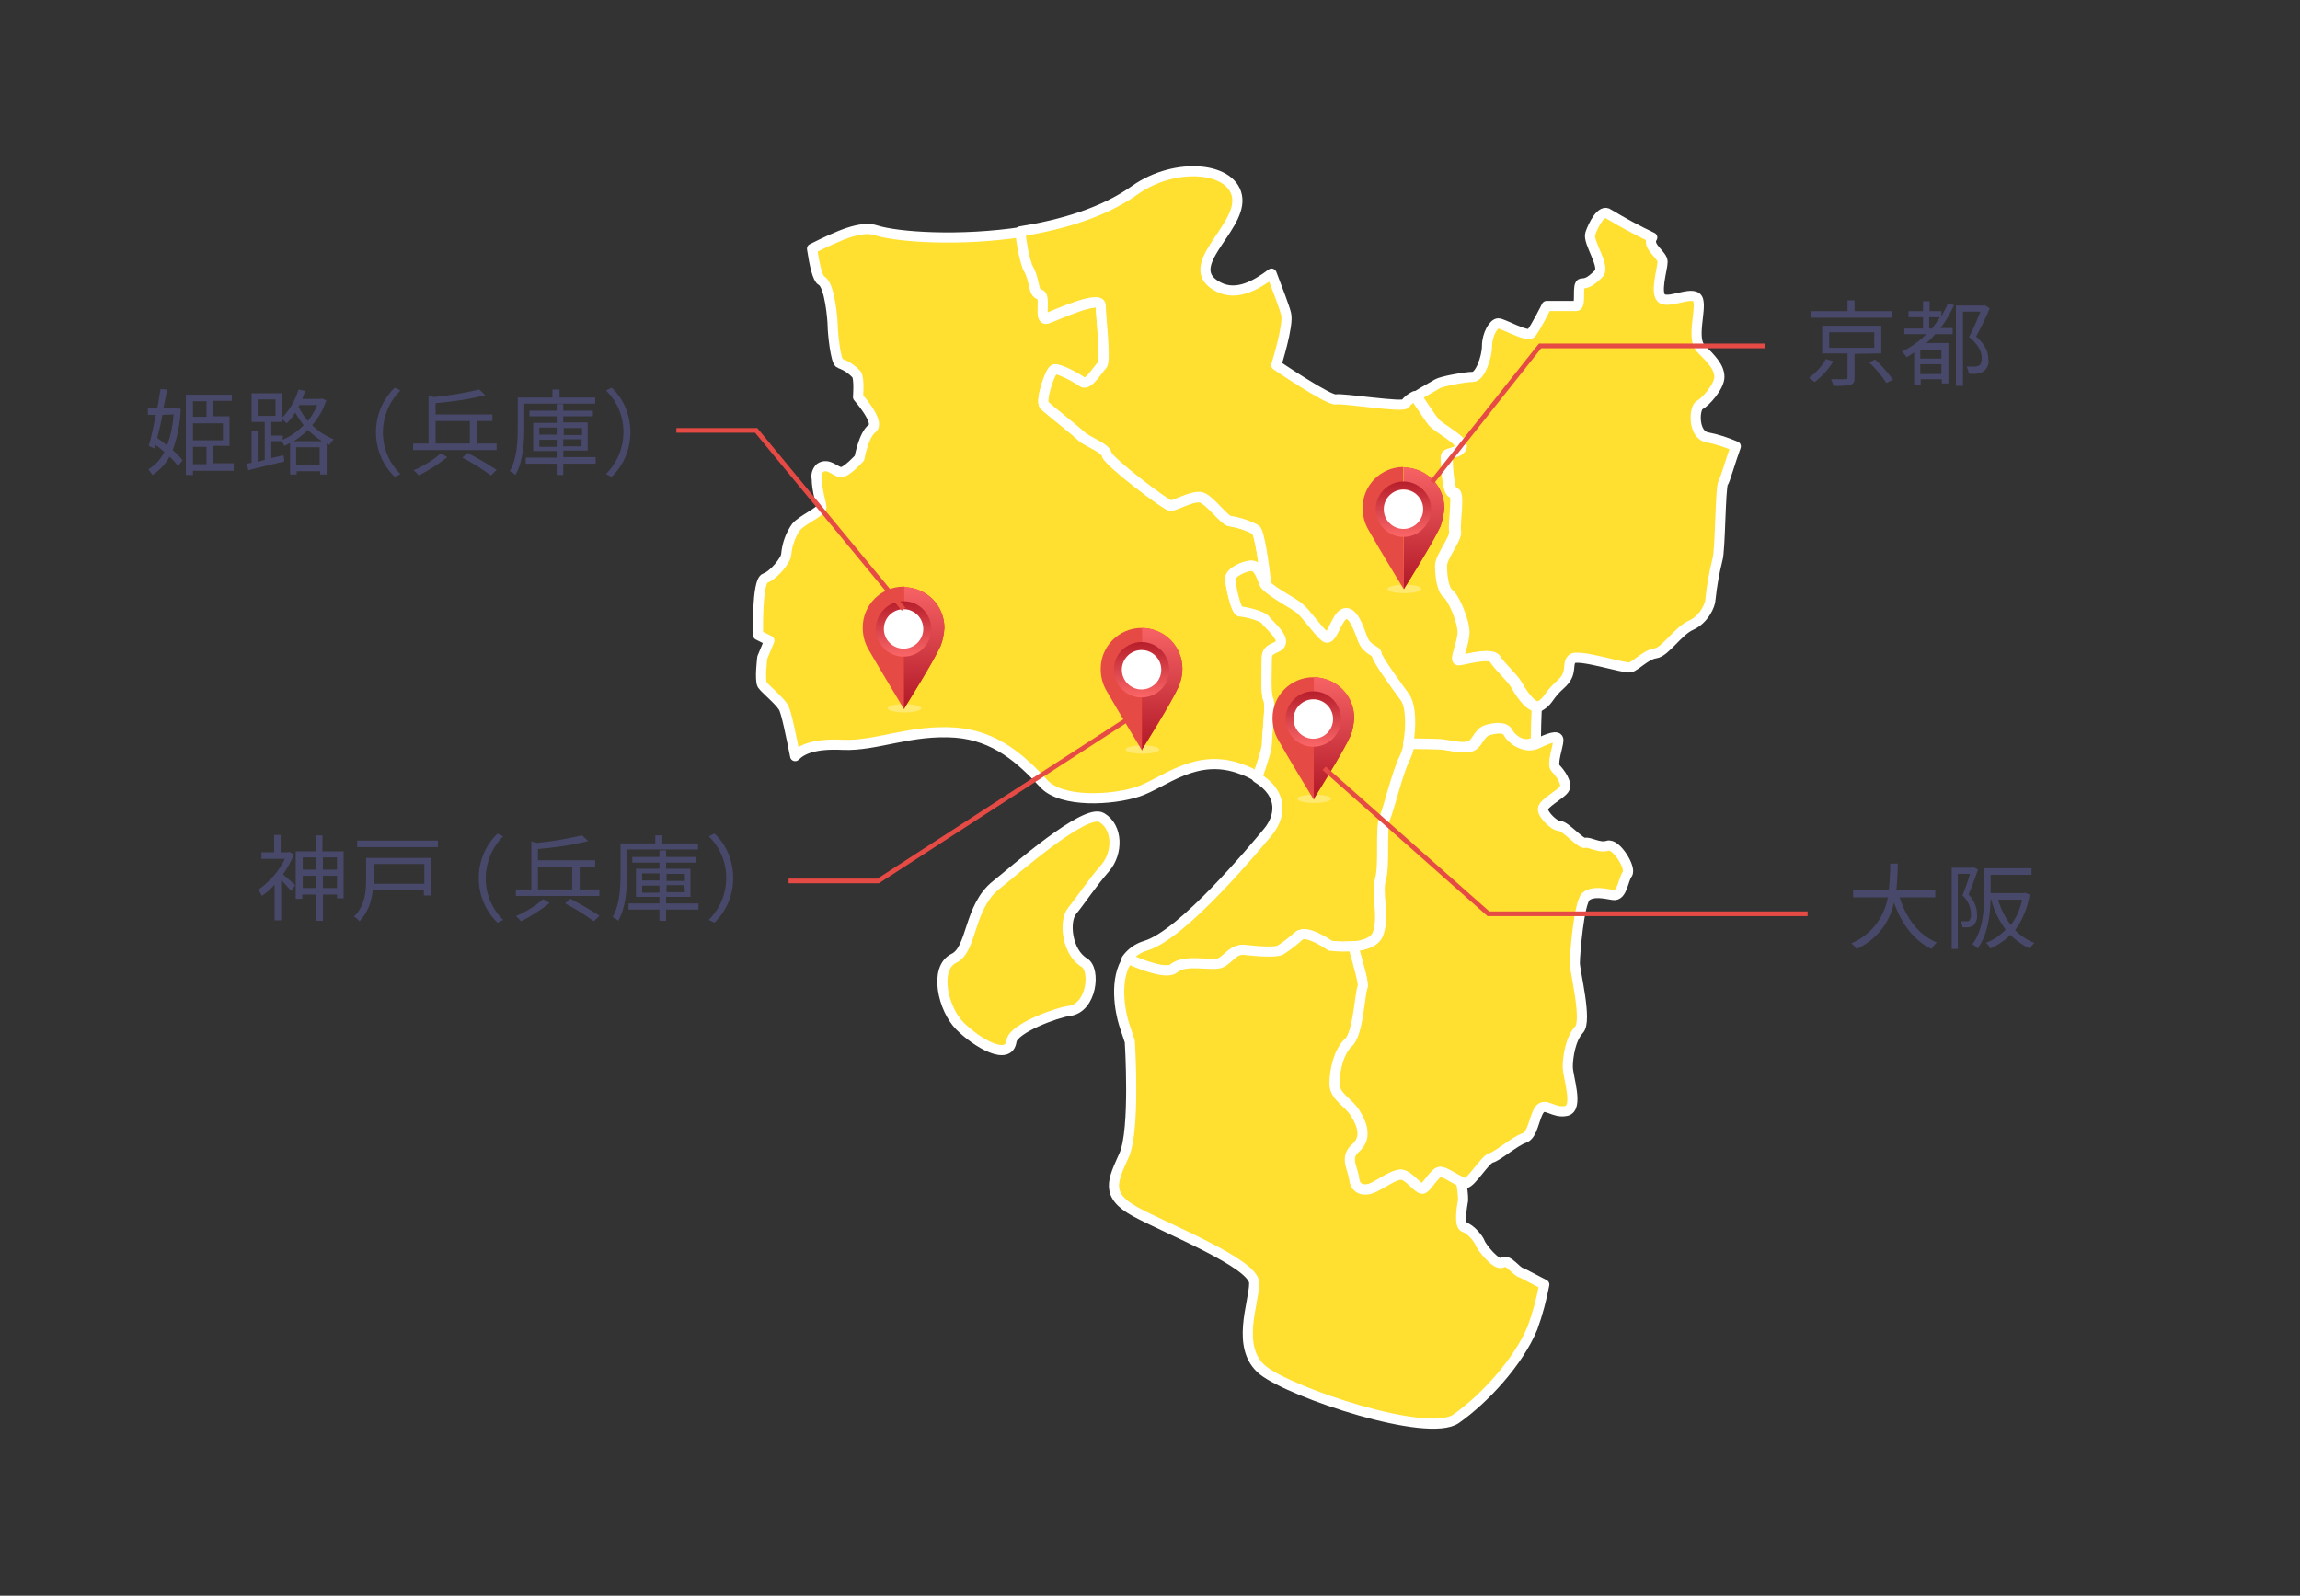 <?xml version="1.0" encoding="utf-8"?>
<!-- Generator: Adobe Illustrator 24.1.0, SVG Export Plug-In . SVG Version: 6.00 Build 0)  -->
<svg version="1.1" id="レイヤー_1" xmlns="http://www.w3.org/2000/svg" xmlns:xlink="http://www.w3.org/1999/xlink" x="0px"
     y="0px" viewBox="0 0 490 340" style="enable-background:new 0 0 490 340;" xml:space="preserve">
<rect x="0" y="0" width="490" height="340" fill="#333333" stroke="none"/>
<style type="text/css">
	.st0{fill:#FFDF2F;stroke:#FFFFFF;stroke-width:2.16;stroke-linecap:round;stroke-linejoin:round;}
	.st1{opacity:0.3;fill:url(#SVGID_1_);enable-background:new    ;}
	.st2{fill:#E64A44;}
	.st3{fill:#E6332A;}
	.st4{fill:url(#SVGID_2_);}
	.st5{fill:url(#SVGID_3_);}
	.st6{fill:#FFFFFF;}
	.st7{opacity:0.3;fill:url(#SVGID_4_);enable-background:new    ;}
	.st8{fill:url(#SVGID_5_);}
	.st9{fill:url(#SVGID_6_);}
	.st10{opacity:0.3;fill:url(#SVGID_7_);enable-background:new    ;}
	.st11{fill:url(#SVGID_8_);}
	.st12{fill:url(#SVGID_9_);}
	.st13{opacity:0.3;fill:url(#SVGID_10_);enable-background:new    ;}
	.st14{fill:url(#SVGID_11_);}
	.st15{fill:url(#SVGID_12_);}
	.st16{fill:#48486A;}
	.st17{fill:none;stroke:#E64A44;stroke-miterlimit:10;}
</style>
    <g>
	<g id="レイヤー_2_1_">
		<g id="モーダル">
			<path class="st0" d="M362.1,86.3c1.2-0.6,4.2-3.9,4.2-6s-1.8-3.9-3.9-6s0-7.9-0.6-10.3s-5.7,0.6-7.6-0.3c-1.8-0.9,0-6.4,0-7.9
				s-3-3-2.4-4.8c0.1-0.2,0.1-0.3,0.2-0.4c-3.2-1.5-6.3-3.2-9.3-5c-1.5-1.2-3.3,2.4-3.9,4.2s3.3,7,1.8,8.5s-2.4,2.1-3.6,2.1
				s0,4.8-1.2,4.8h-6.3c0,0-2.4,4.8-3.3,5.8c-0.9,0.9-6-2.1-7-2.1s-2.4,2.4-2.4,4.8s-1.5,6.6-3,6.6s-6.6,0.9-7.6,1.5
				c-0.6,0.4-2.7,1.5-4.4,2.6c1.6,2.4,3.2,4.8,3.8,5.5c1.2,1.5,6.4,3.9,5.8,5.4s-3,0.9-3,2.1s0.3,7.9,1.5,7.6s0,6.7,0.3,8.2
				s-3,5.4-3,7.3s0.3,5.1,1.5,6s3.3,5.8,3.3,8.2s-1.8,6-0.9,6s6.7-1.8,7.6-0.3s3.6,3.9,4.5,5.4c0.8,1.4,2.9,4.9,4.6,4.7
				c0.2,0,0.4-0.1,0.5-0.2c1.8-1.2,1.5-2.1,4.2-4.5s1.2-4.2,2.4-5.4s11.2,2.1,12.4,1.8c1.2-0.3,3.3-2.7,5.4-3s4.8-4.8,7.6-6
				c2.7-1.2,4.1-4.3,4.1-5.5c0.3-2.9,0.8-5.7,1.5-8.5c0.6-1.8,0.6-15.4,1.2-16.3c0.4-0.5,1.5-4.5,2.7-7.8c-1.9-0.8-3.9-1.5-6-1.9
				C360.6,92.7,360.9,86.9,362.1,86.3z"/>
            <path class="st0" d="M321.6,156.2c-0.6-1.2-2.4-1.2-4.5-0.6s-2.1,3.3-4.2,3.6s-4.5-0.6-6.6-0.6c-1,0-3.5-0.1-6-0.1
				c-0.2,1.1-0.5,2.1-1,3.1c-1.5,3-3.3,10.6-4.2,12.7s0,10-0.9,13s0.9,8.2-0.6,11.8c-0.7,1.7-3.1,2.3-5.4,2.5c1.2,3.9,2.4,8,2,8.7
				c-0.6,1.2-0.9,10-3,11.8s-3,6-3,8.8s3,3.9,4.5,6.4s2.4,5.1,0,7.3s-0.6,4.2-0.3,6.6s2.4,2.7,4.2,1.8s4.2-2.7,5.8-2.7s3.6,3,4.5,3
				s2.7-3.6,3.9-3.6c0.9,0,3,1.5,4.4,2.1c0.3,0.2,0.7,0.3,1,0.3c1.2,0,4.2-5.1,5.5-5.4s5.1-3.6,7-4.2s2.1-4.5,3.3-6.1s3,0.9,5.7,0.3
				s0.3-7.3,0.3-9.4s0.6-6,2.4-7.9s-0.9-12.4-0.9-14.2s0.9-13,2.4-14.2s3.9-0.6,5.8-0.3s2.1-3.3,3-4.5s-2.4-6.6-4.2-6
				s-3.9-0.9-4.8-0.6s-4.2-3.6-5.4-3.6s-3.6-2.4-3.6-3.6s3.6-3,4.5-4.2s-0.9-3.6-1.8-4.5s0.6-4.8,0.6-6s-2.1-0.4-4.4,0.7l-0.5,0.2
				C324.6,159.5,322.2,157.4,321.6,156.2z"/>
            <path class="st0" d="M270.2,148.9c-0.6-1.2-0.3-6.4-0.3-8.8s2.7-1.8,3-3.3s-2.7-3.9-3.3-4.8s-4.5-1.8-5.4-1.8s-2.1-5.7-2.1-7
				s3-2.7,4.5-2.7s2.1,2.1,2.7,3.6c0.1,0.3,0.3,0.5,0.5,0.7c-0.5-4.4-1.5-11.5-2.3-11.9c-1.7-0.9-3.5-1.5-5.4-1.8
				c-1.2,0-4.5-4.8-6.4-5.1c-1.8-0.3-5.4,1.8-6.3,1.8s-13.3-9.4-13.6-10.9s-4.2-2.7-5.4-3.9c-1.2-1.2-7-5.7-7.9-6.6s1.2-7.3,2.1-7.6
				c0.9-0.3,4.8,1.8,6,2.7c1.2,0.9,3.3-2.7,4.2-3.6c0.9-0.9-0.2-10.2-0.2-12.7s-9.7,2.1-11.5,2.7s0-4.8-1.5-5.1s-0.9-3-2.1-5.8
				c-0.8-2.5-1.3-5-1.5-7.6c-13.6,2.1-26.9,1.1-31.3-0.3c-3.2-1.1-7.9,1-13.7,3.9c0.5,3.4,1.2,6.4,2,6.8c1.8,0.9,2.4,8.5,2.4,9.7
				s0.6,7.6,1.5,7.9c1.4,0.5,2.6,1.3,3.6,2.4c0.6,0.9,0.3,4.8,0.3,4.8s4.8,5.4,3,6.7s-2.7,6.3-2.7,6.3s-2.7,3-3.9,3
				s-2.7-2.1-4.5-0.9c-0.6,0.6-0.9,1.5-0.7,2.3c0,2.3,1,5.5,1,6.1c0,0.9-4.2,2.7-5.4,4.2c-1.2,1.7-1.9,3.7-2.1,5.8
				c0,1.2-2.7,4.5-4.5,5.1s-1.5,12.1-1.5,12.1l2.4,1.2l-1.5,3.6c0,0-0.6,4.8,0,5.8c0.6,0.9,3.6,3.3,4.5,4.8
				c0.6,0.9,1.7,6.4,2.5,10.4c1.5-1.5,4.2-2.7,10.2-2.4c7.1,0.3,14.4-3.3,24-2.6c8.5,0.7,13.9,5.6,18.8,10.9
				c3.8,4.1,14.5,3.5,20,1.7s12.4-8.5,22.1-4.8c1.2,0.4,2.4,1,3.5,1.7c1.1-2.9,2.1-6.2,2.1-7.3C269.9,156.2,270.8,150.1,270.2,148.9
				z"/>
            <path class="st0" d="M249.9,206.4c2.4-2.1,8.2-0.3,10-1.2s2.7-3,5.1-2.7s6.6,0.6,7.6,0c1.4-0.9,2.7-1.9,3.9-3
				c1.5-1.5,6.6,2.1,6.6,2.1c1.6,0.2,3.3,0.2,4.9,0.1c2.3-0.2,4.6-0.8,5.4-2.5c1.5-3.6-0.3-8.8,0.6-11.8s0-10.9,0.9-13
				s2.7-9.7,4.2-12.7c0.5-1,0.8-2.1,1-3.1c0.7-3.5,0.7-8.1-0.7-9.9c-1.8-2.4-6-8.2-6-9.1s-2.1-0.9-3-3.3s-2.1-6-3.9-5.4
				s-2.7,6-4.2,4.8s-3.9-4.8-5.4-6c-1.3-1-5.5-3.2-7.1-4.8c-0.2-0.2-0.4-0.4-0.5-0.7c-0.6-1.5-1.2-3.6-2.7-3.6s-4.5,1.5-4.5,2.7
				s1.2,7,2.1,7s4.8,0.9,5.4,1.8s3.6,3.3,3.3,4.8c-0.3,1.5-3,0.9-3,3.3c0,2.4-0.3,7.6,0.3,8.8s-0.3,7.3-0.3,9.4c0,1.1-1,4.4-2.1,7.3
				c5.9,3.6,4.9,8.5,2.3,11.6c-3,3.6-18.1,21.8-26,24.2c-1.7,0.5-3.1,1.5-4.1,2.9C243.7,205.9,248.5,207.6,249.9,206.4z"/>
            <path class="st0" d="M221.5,62.7c1.5,0.3-0.3,5.8,1.5,5.1s11.5-5.1,11.5-2.7s1.2,11.8,0.3,12.7c-0.9,0.9-3,4.5-4.2,3.6
				s-5.1-3-6-2.7s-3,6.7-2.1,7.6s6.6,5.4,7.9,6.6c1.2,1.2,5.1,2.4,5.4,3.9s12.7,10.9,13.6,10.9s4.5-2.1,6.4-1.8
				c1.8,0.3,5.1,5.1,6.3,5.1c1.9,0.3,3.7,0.9,5.4,1.8c0.8,0.4,1.8,7.5,2.3,11.9c1.5,1.6,5.8,3.7,7,4.8c1.5,1.2,3.9,4.8,5.4,6
				s2.4-4.2,4.2-4.8s3,3,3.9,5.4s3,2.4,3,3.3s4.2,6.6,6,9.1c1.3,1.8,1.4,6.4,0.7,9.9c2.5,0,4.9,0.1,6,0.1c2.1,0,4.5,0.9,6.6,0.6
				c2.1-0.3,2.1-3,4.2-3.6s3.9-0.6,4.5,0.6s3,3.3,5.4,2.1l0.5-0.2c0-2.2,0.1-4.9,0.2-7.5c-1.7,0.2-3.8-3.3-4.6-4.7
				c-0.9-1.5-3.6-3.9-4.5-5.4s-6.6,0.3-7.6,0.3s0.9-3.6,0.9-6s-2.1-7.3-3.3-8.2s-1.5-4.2-1.5-6s3.3-5.8,3-7.3s0.9-8.5-0.3-8.2
				s-1.5-6.3-1.5-7.6c0-1.2,2.4-0.6,3-2.1s-4.5-3.9-5.8-5.4c-0.6-0.7-2.1-3.1-3.8-5.5c-0.8,0.4-1.5,0.9-2,1.6
				c-0.3,0.9-13.3-1.2-14.8-0.9s-12.7-7.3-12.7-7.3s2.7-8.5,2.1-10.9c-0.3-1.3-1.8-5.2-3.1-8.6c-3.3,2.5-7.4,4.8-11.2,2.9
				c-8.5-4.2,4.5-12.2,3.9-18.9s-13-8-21.8-1.8c-6.7,4.8-15.6,7.4-24.4,8.8c0.2,2.6,0.7,5.2,1.5,7.6C220.6,59.7,220,62.5,221.5,62.7
				z"/>
            <path class="st0" d="M320.1,269c-1.2,0.9-4.5-3.3-4.8-4.2s-2.1-3-3.3-3.3s-0.6-4.2-0.3-5.8c0-1.3-0.2-2.6-0.4-3.9
				c-1.4-0.6-3.5-2.1-4.4-2.1c-1.2,0-3,3.6-3.9,3.6s-3-3-4.5-3s-3.9,1.8-5.8,2.7s-3.9,0.6-4.2-1.8s-2.1-4.5,0.3-6.6s1.5-4.8,0-7.3
				s-4.5-3.6-4.5-6.4s0.9-6.9,3-8.8s2.4-10.6,3-11.8c0.3-0.6-0.9-4.8-2-8.7c-1.6,0.1-3.3,0.1-4.9-0.1c0,0-5.1-3.6-6.6-2.1
				c-1.2,1.1-2.5,2.1-3.9,3c-0.9,0.6-5.1,0.3-7.6,0s-3.3,1.8-5.1,2.7s-7.6-0.9-10,1.2c-1.5,1.3-6.2-0.4-9.9-2
				c-3,4.2-1.7,11.2-0.8,14l1.2,3.6c0,0,1.2,18.8-1.2,24.2s-4.2,8.5,2.4,12.1s25.3,11,25.3,15.2s-4.1,13.8,1.9,18.6
				c6.1,4.8,35.1,14.5,41.1,10.3s13.3-12.1,16.3-19.4c1.1-3,1.9-6.1,2.5-9.2c-2.3-1.2-4.4-2.3-4.8-2.5
				C323.1,271.1,321.3,268.1,320.1,269z"/>
            <path class="st0" d="M235.5,184.9c2.7-3.2,2.7-8.6-0.8-10.7s-18.7,11.4-22.5,14.4c-5.9,4.7-5,13.7-9,15.6
				c-4.3,2.1-2.3,10.8,1.3,14.4s10.4,7.6,11,3.2c0.4-2.7,9.7-6.1,12.3-6.4c4.8-0.6,5.7-8.8,3.2-10.3c-3.7-2.2-4.4-8.8-2.6-11
				S232.7,188.1,235.5,184.9z"/>

            <radialGradient id="SVGID_1_" cx="279.975" cy="5946.042" r="3.62"
                            gradientTransform="matrix(1 0 0 0.26 0 -1367.874)" gradientUnits="userSpaceOnUse">
				<stop offset="0" style="stop-color:#000000"/>
                <stop offset="1" style="stop-color:#FFFFFF"/>
			</radialGradient>
            <path class="st1"
                  d="M283.6,170.2c0,0.5-1.6,0.9-3.6,0.9s-3.6-0.4-3.6-0.9s1.6-0.9,3.6-0.9S283.6,169.7,283.6,170.2z"/>
            <path class="st2" d="M279.8,144.3c-4.8,0-8.7,3.9-8.7,8.7l0,0c0,1.7,0.4,3.3,1.3,4.8c2,3.6,7.5,12.6,7.5,12.6l0.1-0.1v-25.9h-0.2
				V144.3z"/>
            <path class="st3"
                  d="M288.5,153c0-4.8-3.8-8.6-8.6-8.7v25.9c0.6-1,6.1-9.7,7.8-13.4C288.2,155.6,288.4,154.3,288.5,153z"/>
            <g>
				
					<linearGradient id="SVGID_2_" gradientUnits="userSpaceOnUse" x1="284.2" y1="593.775" x2="284.2"
                                    y2="566.435" gradientTransform="matrix(1 0 0 1 0 -425.07)">
					<stop offset="0" style="stop-color:#B51D2A"/>
                        <stop offset="1" style="stop-color:#FF6B6C"/>
				</linearGradient>
                <path class="st4"
                      d="M288.5,153c0-4.8-3.8-8.6-8.6-8.7v25.9c0.6-1,6.1-9.7,7.8-13.4C288.2,155.6,288.4,154.3,288.5,153z"/>
			</g>

            <linearGradient id="SVGID_3_" gradientUnits="userSpaceOnUse" x1="279.798" y1="572.245" x2="279.798"
                            y2="584.905" gradientTransform="matrix(1 0 0 1 1.994285e-03 -425.07)">
				<stop offset="0" style="stop-color:#B51D2A"/>
                <stop offset="1" style="stop-color:#FF6B6C"/>
			</linearGradient>
            <circle class="st5" cx="279.8" cy="153.2" r="5.9"/>
            <circle class="st6" cx="279.8" cy="153.2" r="4.2"/>

            <radialGradient id="SVGID_4_" cx="243.425" cy="4593.285" r="3.62"
                            gradientTransform="matrix(1 0 0 1 0 -425.07)" gradientUnits="userSpaceOnUse">
				<stop offset="0" style="stop-color:#000000"/>
                <stop offset="1" style="stop-color:#FFFFFF"/>
			</radialGradient>
            <path class="st7"
                  d="M247,159.7c0,0.5-1.6,0.9-3.6,0.9s-3.6-0.4-3.6-0.9s1.6-0.9,3.6-0.9S247,159.2,247,159.7z"/>
            <path class="st2" d="M243.2,133.8c-4.8,0-8.7,3.9-8.7,8.7c0,1.7,0.4,3.3,1.3,4.8c2,3.5,7.5,12.6,7.5,12.6l0.1-0.1v-25.9h-0.2
				V133.8z"/>
            <path class="st3"
                  d="M251.9,142.5c0-4.8-3.8-8.6-8.6-8.7v25.9c0.6-1,6.1-9.7,7.8-13.4C251.6,145.1,251.9,143.8,251.9,142.5z"/>
            <g>
				
					<linearGradient id="SVGID_5_" gradientUnits="userSpaceOnUse" x1="247.6" y1="583.275" x2="247.6"
                                    y2="555.935" gradientTransform="matrix(1 0 0 1 0 -425.07)">
					<stop offset="0" style="stop-color:#B51D2A"/>
                        <stop offset="1" style="stop-color:#FF6B6C"/>
				</linearGradient>
                <path class="st8"
                      d="M251.9,142.5c0-4.8-3.8-8.6-8.6-8.7v25.9c0.6-1,6.1-9.7,7.8-13.4C251.6,145.1,251.9,143.8,251.9,142.5z"/>
			</g>

            <linearGradient id="SVGID_6_" gradientUnits="userSpaceOnUse" x1="243.212" y1="561.745" x2="243.212"
                            y2="574.405" gradientTransform="matrix(1 0 0 1 -1.190810e-02 -425.067)">
				<stop offset="0" style="stop-color:#B51D2A"/>
                <stop offset="1" style="stop-color:#FF6B6C"/>
			</linearGradient>
            <circle class="st9" cx="243.2" cy="142.7" r="5.9"/>
            <circle class="st6" cx="243.2" cy="142.7" r="4.2"/>

            <radialGradient id="SVGID_7_" cx="192.7" cy="4559.485" r="3.62"
                            gradientTransform="matrix(1 0 0 1 0 -425.07)" gradientUnits="userSpaceOnUse">
				<stop offset="0" style="stop-color:#000000"/>
                <stop offset="1" style="stop-color:#FFFFFF"/>
			</radialGradient>
            <path class="st10"
                  d="M196.3,150.9c0,0.5-1.6,0.9-3.6,0.9s-3.6-0.4-3.6-0.9s1.6-0.9,3.6-0.9S196.3,150.5,196.3,150.9z"/>
            <path class="st2"
                  d="M192.5,125c-4.8,0-8.7,3.9-8.7,8.7l0,0c0,1.7,0.4,3.3,1.3,4.8c2,3.5,7.5,12.6,7.5,12.6l0.1-0.1v-26H192.5z"
            />
            <path class="st3"
                  d="M201.2,133.8c0-4.8-3.8-8.6-8.6-8.7V151c0.6-1,6.1-9.7,7.8-13.4C200.9,136.3,201.1,135.1,201.2,133.8z"/>
            <g>
				
					<linearGradient id="SVGID_8_" gradientUnits="userSpaceOnUse" x1="196.9" y1="574.555" x2="196.9"
                                    y2="547.205" gradientTransform="matrix(1 0 0 1 0 -425.07)">
					<stop offset="0" style="stop-color:#B51D2A"/>
                        <stop offset="1" style="stop-color:#FF6B6C"/>
				</linearGradient>
                <path class="st11"
                      d="M201.2,133.8c0-4.8-3.8-8.6-8.6-8.7V151c0.6-1,6.1-9.7,7.8-13.4C200.9,136.3,201.1,135.1,201.2,133.8z"/>
			</g>

            <linearGradient id="SVGID_9_" gradientUnits="userSpaceOnUse" x1="192.505" y1="553.015" x2="192.505"
                            y2="565.685" gradientTransform="matrix(1 0 0 1 -4.884185e-03 -425.067)">
				<stop offset="0" style="stop-color:#B51D2A"/>
                <stop offset="1" style="stop-color:#FF6B6C"/>
			</linearGradient>
            <circle class="st12" cx="192.5" cy="134" r="5.9"/>
            <circle class="st6" cx="192.5" cy="134" r="4.2"/>

            <radialGradient id="SVGID_10_" cx="299.2" cy="4460.695" r="3.62"
                            gradientTransform="matrix(1 0 0 1 0 -425.07)" gradientUnits="userSpaceOnUse">
				<stop offset="0" style="stop-color:#000000"/>
                <stop offset="1" style="stop-color:#FFFFFF"/>
			</radialGradient>
            <path class="st13"
                  d="M302.8,125.5c0,0.5-1.6,0.9-3.6,0.9s-3.6-0.4-3.6-0.9s1.6-0.9,3.6-0.9S302.8,124.9,302.8,125.5z"/>
            <path class="st2"
                  d="M299,99.5c-4.8,0-8.7,3.9-8.7,8.7c0,1.7,0.4,3.3,1.3,4.8c2,3.6,7.5,12.6,7.5,12.6v-0.1L299,99.5L299,99.5z"
            />
            <path class="st3"
                  d="M307.7,108.3c0-4.8-3.8-8.6-8.6-8.7v25.9c0.6-1,6.1-9.7,7.8-13.4C307.3,110.8,307.6,109.6,307.7,108.3z"/>
            <g>
				
					<linearGradient id="SVGID_11_" gradientUnits="userSpaceOnUse" x1="303.4" y1="549.055" x2="303.4"
                                    y2="521.705" gradientTransform="matrix(1 0 0 1 0 -425.07)">
					<stop offset="0" style="stop-color:#B51D2A"/>
                        <stop offset="1" style="stop-color:#FF6B6C"/>
				</linearGradient>
                <path class="st14"
                      d="M307.7,108.3c0-4.8-3.8-8.6-8.6-8.7v25.9c0.6-1,6.1-9.7,7.8-13.4C307.3,110.8,307.6,109.6,307.7,108.3z"/>
			</g>

            <linearGradient id="SVGID_12_" gradientUnits="userSpaceOnUse" x1="299.006" y1="527.515" x2="299.006"
                            y2="540.185" gradientTransform="matrix(1 0 0 1 -5.847501e-03 -425.063)">
				<stop offset="0" style="stop-color:#B51D2A"/>
                <stop offset="1" style="stop-color:#FF6B6C"/>
			</linearGradient>
            <circle class="st15" cx="299" cy="108.5" r="5.9"/>
            <circle class="st6" cx="299" cy="108.5" r="4.2"/>
            <path class="st16" d="M390.6,77c-1.1,1.7-2.4,3.2-4,4.4c-0.4-0.3-0.8-0.6-1.2-0.9c1.5-1.1,2.7-2.4,3.6-4L390.6,77z M403.1,67.7
				h-17.3v-1.4h7.8V64h1.5v2.3h8V67.7z M395.1,75.4v5.1c0,0.9-0.2,1.3-0.9,1.5c-1.2,0.2-2.4,0.3-3.6,0.2c-0.1-0.5-0.3-0.9-0.5-1.4
				c1.4,0,2.6,0,3,0s0.5-0.1,0.5-0.4v-5.1h-5.4v-5.9h12.6v5.9L395.1,75.4z M389.7,74.1h9.6v-3.3h-9.6V74.1z M399.5,76.6
				c1.4,1.3,2.7,2.8,3.8,4.3l-1.4,0.7c-1.1-1.6-2.3-3.1-3.7-4.4L399.5,76.6z"/>
            <path class="st16" d="M416.3,65c-0.8,1.8-1.7,3.4-2.9,4.9h2.6v1.3h-3.7c-0.6,0.7-1.2,1.3-1.9,1.9h4.7v8.6h-1.4v-0.9h-4.5V82h-1.4
				v-6.9c-0.5,0.3-1,0.7-1.6,1c-0.3-0.4-0.6-0.8-1-1.2c1.9-0.9,3.7-2.2,5.2-3.7h-4.7V70h4v-2.4h-3.1v-1.3h3.1v-2.1h1.4v2.1h2.5v1.1
				c0.5-0.9,1-1.8,1.4-2.7L416.3,65z M413.6,74.5h-4.5v1.9h4.5V74.5z M413.6,79.7v-2.1h-4.5v2.1H413.6z M411.6,70
				c0.6-0.8,1.2-1.6,1.7-2.4H411V70H411.6z M423.9,65.7c-0.8,1.9-1.9,4.2-2.9,6c2.1,1.9,2.6,3.4,2.6,4.8c0.2,1-0.2,2-1,2.6
				c-0.4,0.3-0.9,0.4-1.3,0.5c-0.6,0.1-1.2,0.1-1.9,0c0-0.5-0.2-1-0.4-1.5c0.6,0,1.1,0,1.7,0c0.3,0,0.6-0.1,0.9-0.2
				c0.4-0.2,0.6-0.8,0.6-1.6c0-1.3-0.6-2.8-2.7-4.5c0.9-1.7,1.8-3.8,2.4-5.4h-3.7v15.8h-1.5V65.1h5.9l0.2-0.1L423.9,65.7z"/>
            <path class="st16" d="M404.7,191.2c1.4,4.4,4,8,7.9,9.6c-0.4,0.4-0.8,0.9-1.1,1.4c-3.8-1.8-6.4-5.4-8-9.9c-0.9,4.4-3.9,8.1-8,9.9
				c-0.3-0.5-0.7-0.9-1.1-1.2c4.1-1.7,7-5.4,7.8-9.8h-7.4v-1.5h7.6c0.2-1.9,0.3-3.8,0.3-5.7h1.6c0,1.9-0.1,3.8-0.3,5.7h8.3v1.5
				H404.7z"/>
            <path class="st16" d="M421.4,185.3c-0.6,1.6-1.3,3.7-2,5.3c1.1,1.1,1.8,2.7,1.8,4.3c0.1,0.8-0.2,1.7-0.8,2.3
				c-0.3,0.2-0.6,0.3-1,0.4c-0.4,0-0.9,0-1.3,0c0-0.5-0.2-0.9-0.4-1.3c0.4,0,0.8,0,1.2,0c0.2,0,0.4,0,0.6-0.1
				c0.3-0.4,0.5-0.9,0.4-1.4c0-1.5-0.7-3-1.8-4c0.6-1.5,1.2-3.2,1.6-4.6h-2.6v16h-1.3v-17.3h4.5l0.2-0.1L421.4,185.3z M432.4,190.6
				c-0.4,2.8-1.5,5.4-3.1,7.6c1.2,1.2,2.6,2.1,4.1,2.7c-0.4,0.4-0.7,0.8-1,1.2c-1.5-0.7-2.9-1.7-4.1-2.9c-1.2,1.2-2.7,2.2-4.3,2.9
				c-0.2-0.5-0.5-0.9-0.9-1.2c1.6-0.6,3-1.6,4.2-2.8c-1.4-1.9-2.5-4.1-3.1-6.5h-0.1c-0.1,3.3-0.6,7.6-2.8,10.5
				c-0.3-0.4-0.7-0.7-1.1-0.9c2.3-3,2.5-7.3,2.5-10.5V185h10.1v1.4h-8.7v3.9h7l0.2-0.1L432.4,190.6z M425.7,191.7
				c0.5,1.9,1.5,3.8,2.7,5.4c1.2-1.6,2-3.4,2.4-5.4H425.7z"/>
            <path class="st16" d="M38.5,87.1c-0.1,3-0.7,6-1.7,8.8c0.8,0.7,1.5,1.4,2.1,2.2l-1,1.2c-0.5-0.7-1.1-1.4-1.8-2
				c-0.8,1.6-2.1,2.9-3.6,3.9c-0.3-0.4-0.6-0.8-0.9-1.2c1.5-0.9,2.6-2.1,3.4-3.7c-0.6-0.5-1.2-1.1-1.9-1.5L33,95.6L31.7,95
				c0.5-1.7,1-4.1,1.5-6.6h-1.7V87h2c0.3-1.4,0.5-2.9,0.7-4.1l1.4,0.1c-0.2,1.2-0.5,2.6-0.8,4h2.4h0.3L38.5,87.1z M34.6,88.4
				c-0.3,1.7-0.7,3.4-1.1,4.9c0.7,0.5,1.4,1.1,2.1,1.6c0.8-2.1,1.2-4.3,1.4-6.6L34.6,88.4L34.6,88.4z M49.8,100.3h-8.7v0.9h-1.5
				V84.1h9.8v1.3h-4v3.3h3.5V95h-3.5v3.7h4.4C49.8,98.7,49.8,100.3,49.8,100.3z M41.1,85.5v3.3H44v-3.3H41.1z M47.5,90.2h-6.4v3.6
				h6.4V90.2z M41.1,98.9H44v-3.7h-2.9V98.9z"/>
            <path class="st16" d="M69.5,85.3c-0.6,2-1.7,3.8-3,5.3c1.3,1.3,2.9,2.3,4.6,3c-0.4,0.4-0.7,0.8-0.9,1.2l-0.6-0.3v6.6h-1.4v-0.7
				h-5v0.7h-1.4v-6.7c-0.4,0.2-0.8,0.4-1.2,0.6c-0.2-0.4-0.4-0.7-0.7-1h-2.1v3.6c0.9-0.2,1.7-0.4,2.6-0.6l0.2,1.3
				c-2.7,0.7-5.6,1.3-7.7,1.9l-0.3-1.4l1-0.2v-6.8h1.3v6.6l1.5-0.4v-8.1h-2.8v-6.1H60v5.3c1.7-1.7,2.9-3.8,3.6-6.1l1.4,0.3
				c-0.2,0.6-0.4,1.2-0.6,1.7h3.9l0.3-0.1L69.5,85.3z M54.9,88.6h3.8v-3.5h-3.8V88.6z M60.2,93.7c1.7-0.7,3.2-1.8,4.5-3.1
				c-0.7-0.9-1.3-1.8-1.8-2.7c-0.5,0.8-1.1,1.6-1.8,2.3c-0.3-0.3-0.6-0.6-1-0.9v0.6h-2.3v2.9h2.5L60.2,93.7L60.2,93.7z M68.6,94
				c-1.1-0.7-2.1-1.5-3-2.4c-0.9,0.9-1.9,1.7-3,2.4H68.6z M68.1,99.1v-3.8h-5v3.8H68.1z M63.8,86.3l-0.2,0.4c0.6,1.1,1.2,2.1,2,3
				c0.8-1,1.5-2.2,2-3.4H63.8z"/>
            <path class="st16" d="M80.1,92.1c0-3.6,1.4-7,4-9.5l1.2,0.6c-4.9,4.9-5,12.8-0.1,17.7l0.1,0.1l-1.2,0.6
				C81.5,99.1,80.1,95.7,80.1,92.1z"/>
            <path class="st16" d="M105.8,95.9H88v-1.4h3.3V84.3l1.2,0.3c3.2-0.3,6.5-0.9,9.6-1.6l1.3,1.2c-3.5,0.9-7.1,1.4-10.6,1.7v2.4h12.1
				v1.4h-3.3v4.8h4.2V95.9z M95.3,97.4c-1.9,1.5-3.9,2.8-6.1,3.9c-0.3-0.4-0.7-0.8-1.1-1.1c2.1-0.9,4.1-2.1,5.8-3.6L95.3,97.4z
				 M92.8,94.5h7.3v-4.8h-7.3V94.5z M99.6,96.5c2.1,1.1,4.2,2.3,6.2,3.6l-1.2,1.2c-1.9-1.4-4-2.7-6.1-3.8L99.6,96.5z"/>
            <path class="st16" d="M111.7,86v4.9c0,3.1-0.2,7.4-1.9,10.3c-0.3-0.3-0.7-0.6-1.2-0.8c1.6-2.7,1.7-6.6,1.7-9.5v-6.2h7.4V83h1.5
				v1.7h7.6V86H111.7z M126.9,98.8H120v2.4h-1.4v-2.4H112v-1.3h6.6v-1.4h-5v-6h5v-1.4h-5.8v-1.2h5.8v-1.4h1.4v1.4h6.3v1.2H120V90
				h5.2v6H120v1.4h6.9V98.8z M114.9,92.6h3.7v-1.5h-3.7V92.6z M118.6,95.2v-1.5h-3.7v1.5H118.6z M120.1,91.2v1.5h3.9v-1.5H120.1z
				 M123.9,93.6H120v1.5h3.9V93.6z"/>
            <path class="st16" d="M134.3,92.1c0,3.6-1.4,7-4,9.5l-1.2-0.6c4.9-4.9,5-12.8,0.1-17.7l-0.1-0.1l1.2-0.6
				C132.9,85,134.3,88.5,134.3,92.1z"/>
            <path class="st16" d="M62.6,182.1c-0.6,1.5-1.4,2.9-2.3,4.2c0.7,0.6,2.2,1.9,2.6,2.3l-0.9,1.2c-0.7-0.8-1.4-1.6-2.1-2.3v8.6h-1.4
				v-7.6c-0.8,0.9-1.7,1.7-2.7,2.4c-0.2-0.5-0.5-0.9-0.8-1.3c2.4-1.7,4.4-3.9,5.7-6.6h-5v-1.4h2.7v-3.7h1.4v3.7h1.6l0.3-0.1
				L62.6,182.1z M73.2,181.4v10h-1.4v-0.8h-3v5.6h-1.5v-5.6h-2.9v0.9H63v-10.1h4.3V178h1.4v3.4L73.2,181.4L73.2,181.4z M64.5,182.7
				v2.6h2.9v-2.6H64.5z M67.4,189.2v-2.6h-2.9v2.6H67.4z M68.8,182.7v2.6h3v-2.6H68.8z M71.8,189.2v-2.6h-3v2.6H71.8z"/>
            <path class="st16" d="M91.8,190.8h-1.5v-1.1H79.4c-0.2,2.4-1.1,4.8-2.8,6.6c-0.3-0.4-0.7-0.7-1.2-1c2.4-2.3,2.6-5.5,2.6-8v-4.5
				h13.8V190.8z M93.3,179.1v1.4H76.1v-1.4H93.3z M79.6,184.1v3.1c0,0.4,0,0.8,0,1.1h10.8v-4.2L79.6,184.1z"/>
            <path class="st16" d="M102,187.1c0-3.6,1.4-7,4-9.5l1.2,0.6c-4.9,4.9-5,12.8-0.1,17.7l0.1,0.1l-1.2,0.6
				C103.4,194.1,102,190.7,102,187.1z"/>
            <path class="st16" d="M127.7,190.9h-17.8v-1.4h3.3v-10.2l1.2,0.3c3.2-0.3,6.5-0.9,9.6-1.6l1.3,1.2c-3.5,0.9-7.1,1.4-10.7,1.7v2.4
				h12.2v1.4h-3.3v4.8h4.2V190.9z M117.1,192.4c-1.9,1.5-3.9,2.8-6.1,3.9c-0.3-0.4-0.7-0.8-1.1-1.1c2.1-0.9,4.1-2.1,5.8-3.6
				L117.1,192.4z M114.6,189.5h7.3v-4.8h-7.3V189.5z M121.5,191.5c2.1,1.1,4.2,2.3,6.2,3.6l-1.2,1.2c-1.9-1.4-4-2.7-6.1-3.8
				L121.5,191.5z"/>
            <path class="st16" d="M133.6,181v4.9c0,3.1-0.2,7.4-1.9,10.3c-0.3-0.3-0.7-0.6-1.2-0.8c1.6-2.7,1.7-6.6,1.7-9.5v-6.2h7.4V178h1.5
				v1.7h7.6v1.3H133.6z M148.8,193.8h-6.9v2.4h-1.4v-2.4h-6.6v-1.3h6.6v-1.4h-5v-6h5v-1.3h-5.8v-1.2h5.8v-1.4h1.4v1.4h6.3v1.2h-6.3
				v1.3h5.2v6h-5.2v1.4h6.9V193.8z M136.8,187.6h3.7v-1.5h-3.7V187.6z M140.5,190.2v-1.5h-3.7v1.5H140.5z M142,186.2v1.5h3.9v-1.5
				H142z M145.8,188.6H142v1.5h3.9L145.8,188.6L145.8,188.6z"/>
            <path class="st16" d="M156.2,187.1c0,3.6-1.4,7-4,9.5L151,196c4.9-4.9,5-12.8,0.1-17.7l-0.1-0.1l1.2-0.6
				C154.8,180,156.2,183.5,156.2,187.1z"/>
            <polyline class="st17" points="305.1,102.7 328.1,73.7 376.1,73.7 			"/>
            <polyline class="st17" points="282.1,163.7 317.1,194.7 385.1,194.7 			"/>
            <polyline class="st17" points="192.5,129.8 161.1,91.7 144.1,91.7 			"/>
            <polyline class="st17" points="241.1,152.7 187.1,187.7 168,187.7 			"/>
		</g>
	</g>
</g>
</svg>

